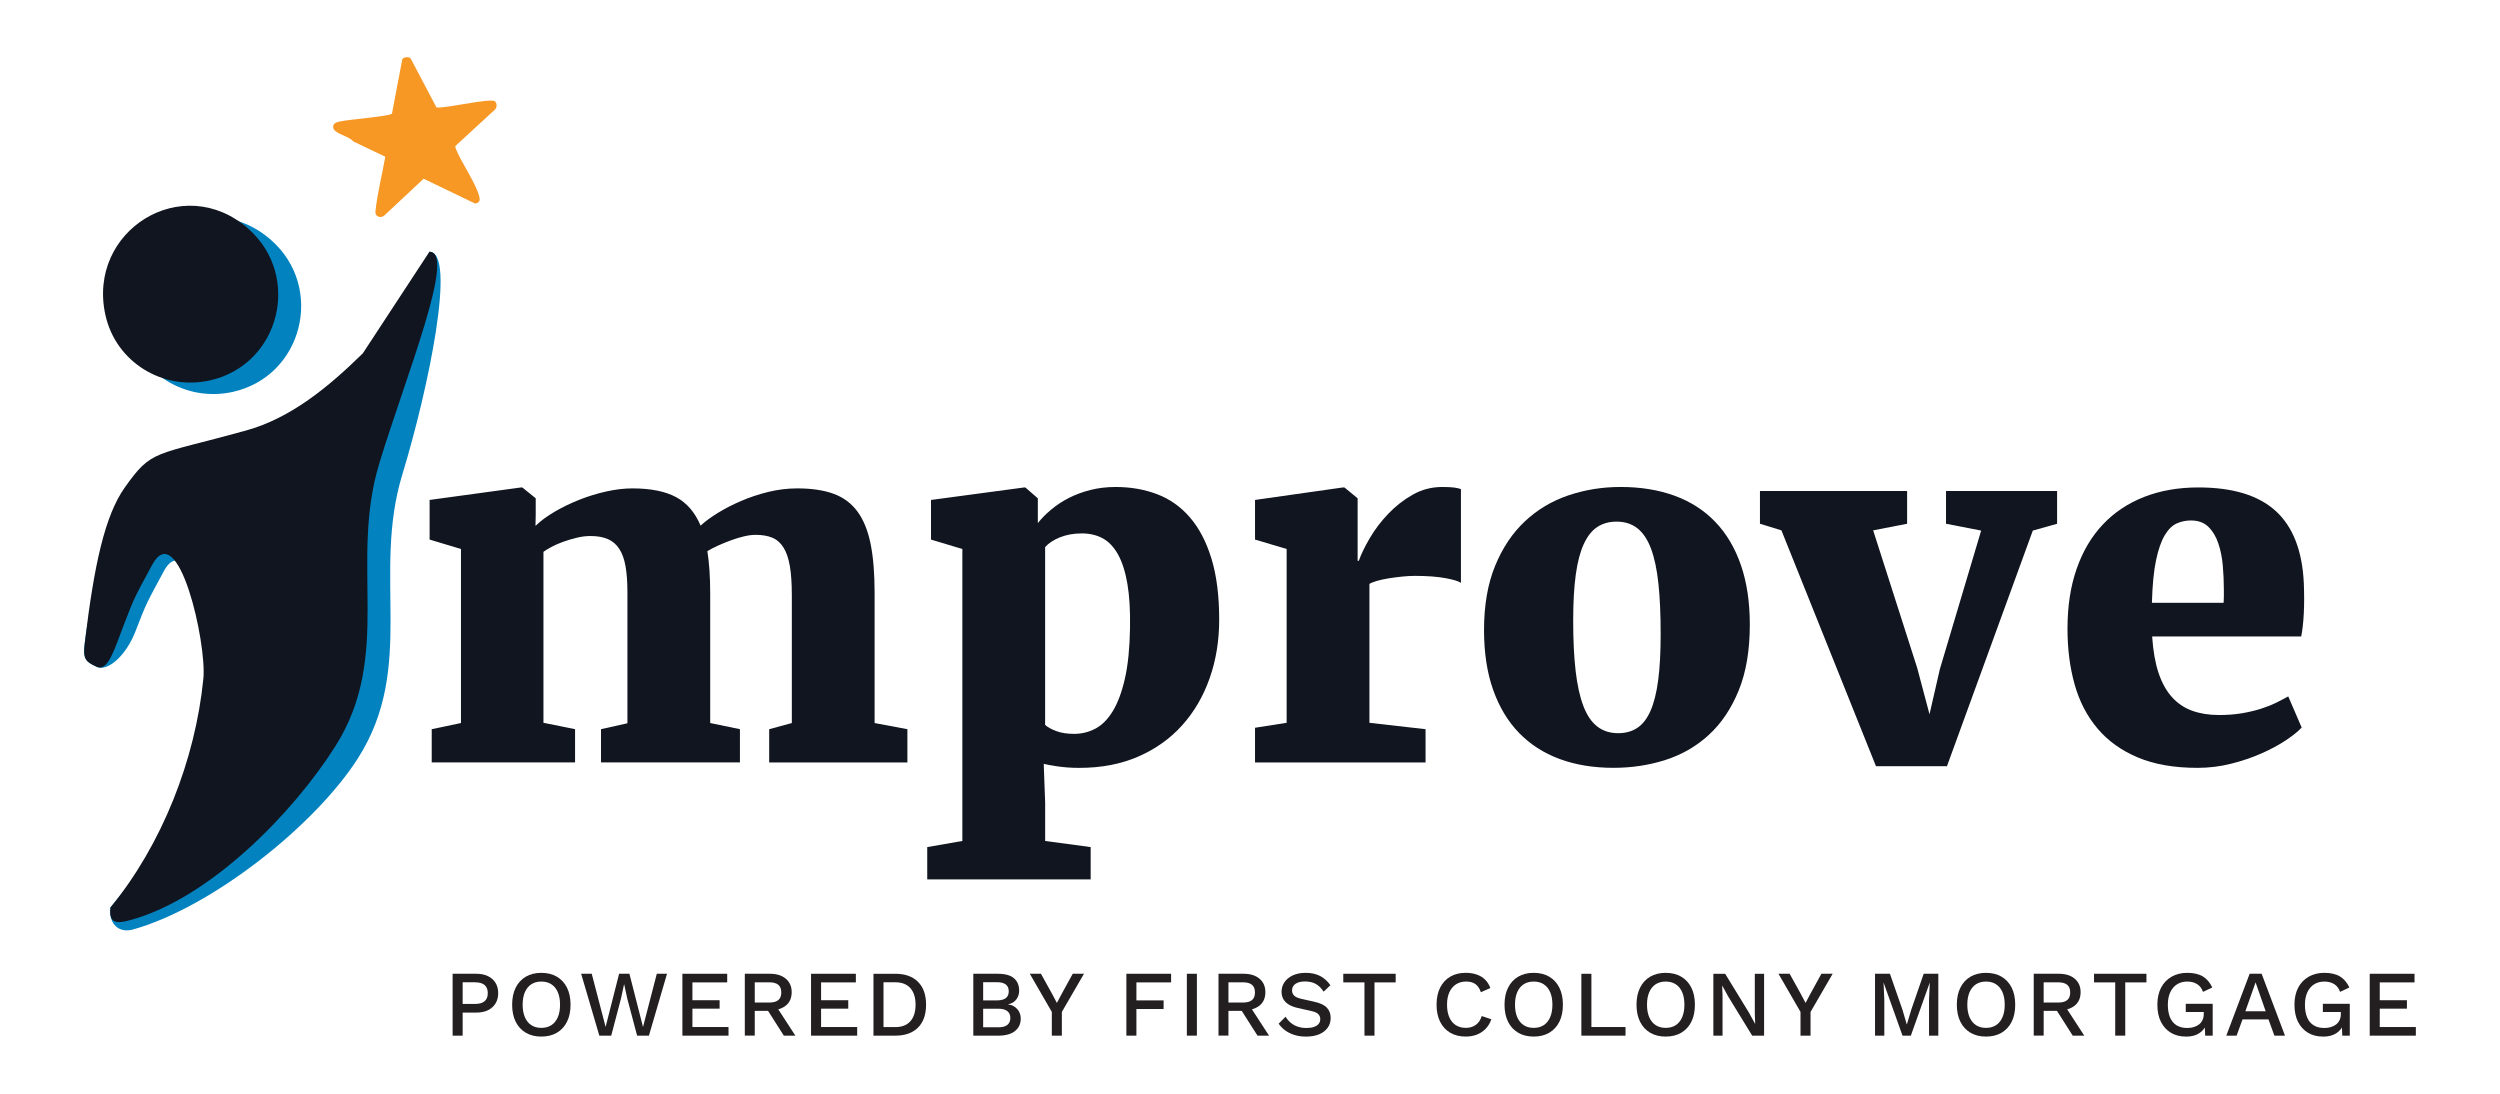 <?xml version="1.0" encoding="UTF-8"?><svg id="b" xmlns="http://www.w3.org/2000/svg" width="160" height="70" viewBox="0 0 160 70"><g id="c"><rect width="160" height="70" fill="none"/><path d="M27.482,16.113c1.751,0-.055,8.752-1.732,14.251-1.958,6.42.888,12.288-2.829,18.145-2.729,4.3-9.38,9.581-14.43,10.983-.84.233-1.558-.316-1.421-1.414,3.301-4.032,6.895-8.707,7.412-13.903.226-2.275-2.314-10.757-3.993-7.626-1.066,1.989-1.098,1.969-1.809,3.831-.6,1.571-1.781,2.618-2.478,2.301-.754-.343-.899-.514-.779-1.523.594-5.025,2.761-7.438,4.032-9.227,1.743-2.457,1.84-2.005,7.747-3.64,2.899-.802,5.302-2.804,7.486-4.943" fill="#0282bf"/><path d="M17.361,15.372c3.431,3.029,2.032,8.704-2.46,9.708-3.003.671-6.009-1.153-6.684-4.173-1.211-5.416,4.947-9.24,9.144-5.535Z" fill="#0282bf"/><path d="M27.482,16.113c1.751,0-1.523,8.018-3.2,13.517-1.958,6.42.888,12.288-2.829,18.145-2.729,4.3-8.015,9.697-13.064,11.098-.84.233-1.456.303-1.318-.796,3.301-4.032,5.427-9.441,5.944-14.637.226-2.275-1.605-10.407-3.284-7.276-1.066,1.989-1.098,1.969-1.809,3.831-.6,1.571-1.022,3.002-1.718,2.685-.754-.343-.899-.514-.779-1.523.594-5.025,1.293-8.172,2.563-9.961,1.743-2.457,1.84-2.005,7.747-3.64,2.899-.802,5.302-2.804,7.486-4.943" fill="#10151f"/><path d="M15.893,14.638c3.431,3.029,2.032,8.704-2.46,9.708-3.003.671-6.009-1.153-6.684-4.173-1.211-5.416,4.947-9.24,9.144-5.535Z" fill="#10151f"/><path d="M31.665,6.479c.156.117.149.398.013.534l-2.538,2.334c-.021.052.083.296.117.372.354.782,1.172,2.015,1.389,2.757.084.287.108.47-.228.556l-3.307-1.593-2.544,2.38c-.241.161-.553.033-.542-.275.128-1.179.428-2.343.633-3.514l-2.054-.983c-.235-.326-1.224-.492-1.278-.87-.036-.257.145-.331.362-.388.559-.145,3.17-.329,3.397-.513l.663-3.488c.075-.139.463-.19.544-.026l1.643,3.114c.561.078,3.443-.612,3.73-.397Z" fill="#f79724"/><path d="M27.63,48.795v-2.128l1.872-.393v-11.139l-2.007-.603v-2.536l5.856-.8h.075l.86.695v1.056l-.015.709c.332-.322.745-.626,1.238-.913s1.019-.541,1.577-.762c.559-.221,1.132-.397,1.721-.528.589-.131,1.145-.196,1.668-.196,1.167,0,2.098.186,2.792.558.694.372,1.217.981,1.57,1.826.282-.261.646-.53,1.094-.807.447-.277.946-.533,1.494-.77.548-.236,1.129-.43,1.743-.581.614-.15,1.232-.226,1.856-.226.926,0,1.703.116,2.332.347s1.137.611,1.525,1.139c.387.528.666,1.218.838,2.068.171.85.256,1.894.256,3.132v8.332l2.098.393v2.128h-8.845v-2.128l1.449-.393v-8.181c0-.754-.043-1.378-.128-1.872-.086-.492-.221-.888-.408-1.185s-.425-.506-.717-.626c-.292-.121-.649-.181-1.072-.181-.221,0-.468.033-.74.098-.272.065-.546.148-.823.249-.277.101-.549.211-.815.332-.267.121-.501.241-.702.362.121.765.181,1.665.181,2.702v8.301l1.902.393v2.128h-8.89v-2.128l1.69-.378v-8.407c0-.644-.041-1.192-.121-1.645-.081-.453-.214-.822-.4-1.109s-.43-.495-.732-.627c-.302-.131-.674-.196-1.117-.196-.272,0-.556.035-.853.106s-.586.156-.868.256c-.282.101-.536.211-.762.332-.227.121-.4.227-.521.317v10.943l2.023.408v2.128h-9.177Z" fill="#10151f"/><path d="M59.342,54.214l2.249-.392v-18.686l-2.007-.603v-2.536l5.962-.8h.075l.8.695v1.585c.241-.302.53-.594.868-.875.337-.282.714-.528,1.132-.74.417-.211.875-.38,1.374-.506.498-.126,1.034-.189,1.607-.189.956,0,1.839.153,2.649.46.81.307,1.509.8,2.098,1.48.589.679,1.049,1.557,1.381,2.634s.498,2.385.498,3.924c0,1.339-.204,2.587-.611,3.743-.408,1.157-.994,2.161-1.758,3.011-.765.851-1.701,1.517-2.808,2-1.107.483-2.365.725-3.773.725-.513,0-.984-.033-1.411-.098-.428-.066-.717-.119-.868-.159l.091,2.475v2.46l2.913.392v2.068h-10.46v-2.068ZM69.228,34.139c-.513,0-.976.083-1.389.249-.413.166-.73.375-.951.626v11.38c.171.151.412.285.724.4s.689.173,1.132.173c.483,0,.936-.111,1.358-.332s.795-.596,1.117-1.124c.322-.528.581-1.225.777-2.091.196-.865.304-1.937.325-3.215.02-1.117-.035-2.06-.166-2.83-.131-.77-.33-1.396-.596-1.879-.267-.483-.594-.83-.981-1.041-.388-.211-.838-.317-1.351-.317Z" fill="#10151f"/><path d="M80.322,48.795v-2.219l2.023-.317v-11.124l-2.023-.603v-2.536l5.63-.8h.091l.845.695v4h.075c.151-.423.385-.905.702-1.449.317-.543.707-1.059,1.17-1.547.463-.488.986-.898,1.57-1.23.583-.332,1.212-.498,1.887-.498.352,0,.614.013.785.037.171.025.312.058.423.098v6.007c-.141-.111-.473-.214-.996-.309-.523-.096-1.177-.144-1.962-.144-.241,0-.511.015-.807.046-.297.03-.586.068-.868.113-.282.046-.533.101-.755.166-.221.065-.377.128-.468.189v8.89l3.592.408v2.128h-10.913Z" fill="#10151f"/><path d="M94.978,40.328c0-1.59.236-2.961.709-4.113.473-1.152,1.109-2.103,1.909-2.853.8-.749,1.728-1.303,2.785-1.66,1.057-.357,2.168-.536,3.336-.536,1.278,0,2.428.186,3.449.558,1.021.372,1.889.928,2.603,1.668.714.739,1.263,1.66,1.645,2.762.382,1.102.574,2.377.574,3.826,0,1.64-.236,3.042-.709,4.203-.473,1.162-1.109,2.111-1.909,2.845-.8.735-1.726,1.27-2.777,1.607-1.052.337-2.161.506-3.328.506-1.278,0-2.428-.189-3.449-.566-1.021-.378-1.889-.936-2.604-1.676-.714-.739-1.265-1.657-1.653-2.754-.388-1.097-.581-2.37-.581-3.819ZM103.566,46.924c.473,0,.88-.113,1.223-.34.342-.227.624-.591.845-1.094.221-.503.385-1.157.49-1.962.106-.805.158-1.786.158-2.943,0-1.258-.048-2.337-.143-3.238-.096-.9-.254-1.645-.475-2.234-.221-.589-.513-1.024-.875-1.306s-.805-.423-1.328-.423c-.473,0-.883.113-1.23.34-.347.227-.636.591-.868,1.094-.232.503-.403,1.155-.513,1.955-.111.8-.166,1.784-.166,2.951,0,1.258.053,2.337.158,3.237.106.901.272,1.645.498,2.234.227.589.523,1.024.89,1.306s.812.423,1.336.423Z" fill="#10151f"/><path d="M120.063,49.037l-6.052-15.094-1.374-.423v-2.098h9.418v2.098l-2.173.423,2.822,8.815.785,2.958.664-2.898,2.641-8.86-2.249-.438v-2.098h7.109v2.098l-1.555.438-5.494,15.079h-4.543Z" fill="#10151f"/><path d="M140.635,49.142c-1.489,0-2.76-.221-3.811-.664-1.052-.442-1.912-1.058-2.581-1.849-.669-.79-1.157-1.728-1.464-2.815-.307-1.086-.46-2.279-.46-3.577,0-1.438.196-2.719.589-3.841.393-1.122.953-2.068,1.683-2.838.729-.77,1.61-1.355,2.641-1.758,1.031-.402,2.186-.604,3.464-.604,2.194,0,3.841.501,4.943,1.502,1.102,1.002,1.703,2.533,1.804,4.596.03.725.03,1.379,0,1.962s-.086,1.077-.166,1.479h-9.539c.06.916.196,1.691.407,2.325.211.634.498,1.152.86,1.554.362.403.795.695,1.298.875.503.181,1.072.272,1.706.272.543,0,1.036-.037,1.479-.113s.845-.171,1.208-.287.687-.244.974-.385c.287-.141.546-.277.777-.407l.86,1.992c-.232.252-.571.526-1.019.823-.448.297-.969.576-1.562.838-.594.262-1.24.481-1.94.657-.7.176-1.416.264-2.151.264ZM140.228,33.309c-.322,0-.626.063-.913.189-.287.126-.543.378-.77.755-.226.378-.413.91-.558,1.6-.146.69-.234,1.598-.264,2.725h4.588c0-.03.003-.086.008-.166s.008-.169.008-.264v-.415c0-.503-.023-1.013-.068-1.532-.045-.518-.141-.994-.287-1.426-.146-.433-.357-.785-.634-1.057-.277-.272-.646-.407-1.109-.407Z" fill="#10151f"/><path d="M30.492,62.321c.284,0,.529.05.735.15.206.1.367.241.483.426.116.184.174.406.174.666,0,.256-.058.477-.174.663-.116.185-.277.329-.483.429-.206.1-.451.15-.735.15h-.882v1.476h-.642v-3.96h1.524ZM30.39,64.253c.284,0,.493-.059.627-.177.134-.118.201-.289.201-.513,0-.229-.067-.401-.201-.519-.134-.117-.343-.177-.627-.177h-.78v1.386h.78Z" fill="#231f20"/><path d="M34.643,62.262c.384,0,.716.082.996.245.28.164.496.398.648.702.152.305.228.668.228,1.092,0,.425-.076.788-.228,1.093-.152.304-.368.538-.648.702-.28.164-.612.245-.996.245-.38,0-.71-.081-.99-.245-.28-.164-.496-.398-.648-.702-.152-.305-.228-.668-.228-1.093,0-.424.076-.787.228-1.092.152-.304.368-.538.648-.702.28-.163.61-.245.99-.245ZM34.643,62.819c-.248,0-.461.058-.639.174-.178.116-.315.284-.411.504-.096.22-.144.488-.144.804,0,.312.048.579.144.802.096.222.233.391.411.507.178.116.391.174.639.174.252,0,.467-.058.645-.174s.315-.285.411-.507c.096-.223.144-.489.144-.802,0-.315-.048-.584-.144-.804-.096-.22-.233-.388-.411-.504s-.393-.174-.645-.174Z" fill="#231f20"/><path d="M38.357,66.281l-1.164-3.96h.678l.888,3.402.864-3.402h.66l.87,3.408.882-3.408h.654l-1.158,3.96h-.756l-.63-2.376-.198-.912h-.006l-.198.912-.624,2.376h-.762Z" fill="#231f20"/><path d="M43.673,66.281v-3.96h2.868v.552h-2.226v1.141h1.74v.54h-1.74v1.176h2.31v.552h-2.952Z" fill="#231f20"/><path d="M49.282,62.321c.424,0,.761.106,1.011.318s.375.498.375.857c0,.372-.125.659-.375.861s-.587.303-1.011.303l-.06.036h-.918v1.584h-.636v-3.96h1.614ZM49.234,64.163c.26,0,.453-.053.579-.159.126-.105.189-.269.189-.488,0-.217-.063-.378-.189-.486s-.319-.162-.579-.162h-.93v1.296h.93ZM49.613,64.295l1.29,1.986h-.738l-1.104-1.734.552-.252Z" fill="#231f20"/><path d="M51.907,66.281v-3.96h2.868v.552h-2.226v1.141h1.74v.54h-1.74v1.176h2.31v.552h-2.952Z" fill="#231f20"/><path d="M57.3,62.321c.62,0,1.103.171,1.449.513.346.342.519.831.519,1.467,0,.637-.173,1.125-.519,1.468-.346.342-.829.513-1.449.513h-1.398v-3.96h1.398ZM57.3,65.735c.42,0,.741-.125.963-.375.222-.25.333-.604.333-1.06,0-.455-.111-.809-.333-1.059-.222-.25-.543-.375-.963-.375h-.756v2.868h.756Z" fill="#231f20"/><path d="M62.292,66.281v-3.96h1.56c.476,0,.824.096,1.044.288.22.191.33.458.33.798,0,.208-.06.393-.18.555-.12.162-.296.266-.528.31v.006c.256.04.455.144.597.315.142.171.213.367.213.592,0,.34-.124.607-.372.804s-.608.294-1.08.294h-1.584ZM62.922,64.025h.882c.504,0,.756-.194.756-.582s-.252-.582-.756-.582h-.882v1.164ZM62.922,65.747h.984c.252,0,.441-.052.567-.156.126-.103.189-.249.189-.438s-.063-.334-.189-.439c-.126-.103-.315-.155-.567-.155h-.984v1.188Z" fill="#231f20"/><path d="M69.375,62.321l-1.416,2.442v1.518h-.642v-1.518l-1.41-2.442h.714l.708,1.278.312.588.312-.588.702-1.278h.72Z" fill="#231f20"/><path d="M74.95,62.873h-2.22v1.152h1.74v.552h-1.74v1.704h-.642v-3.96h2.862v.552Z" fill="#231f20"/><path d="M76.601,62.321v3.96h-.642v-3.96h.642Z" fill="#231f20"/><path d="M79.598,62.321c.424,0,.761.106,1.011.318s.375.498.375.857c0,.372-.125.659-.375.861s-.587.303-1.011.303l-.06.036h-.918v1.584h-.636v-3.96h1.614ZM79.55,64.163c.26,0,.453-.053.579-.159.126-.105.189-.269.189-.488,0-.217-.063-.378-.189-.486s-.319-.162-.579-.162h-.93v1.296h.93ZM79.928,64.295l1.29,1.986h-.738l-1.104-1.734.552-.252Z" fill="#231f20"/><path d="M83.561,62.262c.356,0,.664.066.924.2.26.135.48.331.66.592l-.432.413c-.152-.231-.323-.398-.513-.501-.19-.102-.415-.152-.675-.152-.192,0-.35.025-.474.078-.124.052-.215.121-.273.207-.058.086-.087.183-.087.291,0,.124.043.231.129.323.086.093.247.164.483.217l.804.18c.384.084.656.212.816.384.16.172.24.39.24.654,0,.244-.066.456-.198.636-.132.18-.315.318-.549.414s-.509.144-.825.144c-.28,0-.532-.035-.756-.107s-.42-.17-.588-.294-.306-.267-.414-.426l.444-.444c.084.14.19.265.318.375.128.11.277.195.447.255s.359.09.567.09c.184,0,.343-.021.477-.065.134-.044.236-.109.306-.195.07-.086.105-.19.105-.309,0-.116-.039-.219-.117-.307-.078-.088-.223-.156-.435-.204l-.87-.197c-.24-.053-.438-.127-.594-.223-.156-.096-.272-.213-.348-.351-.076-.139-.114-.293-.114-.465,0-.225.061-.428.183-.609s.299-.328.531-.439c.232-.109.508-.164.828-.164Z" fill="#231f20"/><path d="M89.323,62.321v.552h-1.355v3.408h-.642v-3.408h-1.356v-.552h3.353Z" fill="#231f20"/><path d="M95.444,65.231c-.08.24-.2.442-.36.608s-.348.291-.564.375-.454.126-.714.126c-.381,0-.711-.081-.99-.245-.28-.164-.496-.398-.648-.702-.151-.305-.228-.668-.228-1.093,0-.424.076-.787.228-1.092.152-.304.368-.538.648-.702.279-.163.607-.245.983-.245.261,0,.495.035.705.107s.39.18.537.324c.148.144.262.324.342.54l-.606.27c-.08-.235-.196-.408-.348-.519-.152-.11-.351-.165-.595-.165s-.458.058-.642.174c-.185.116-.327.284-.429.504-.102.22-.153.488-.153.804,0,.312.048.579.144.802.097.222.234.391.414.507.181.116.397.174.648.174.244,0,.455-.062.633-.189.178-.127.305-.315.381-.567l.612.204Z" fill="#231f20"/><path d="M98.155,62.262c.384,0,.716.082.995.245.28.164.496.398.648.702.152.305.228.668.228,1.092,0,.425-.075.788-.228,1.093-.152.304-.368.538-.648.702-.279.164-.611.245-.995.245-.381,0-.711-.081-.99-.245-.28-.164-.496-.398-.648-.702-.151-.305-.228-.668-.228-1.093,0-.424.076-.787.228-1.092.152-.304.368-.538.648-.702.279-.163.609-.245.99-.245ZM98.155,62.819c-.248,0-.462.058-.64.174s-.315.284-.411.504c-.096.22-.144.488-.144.804,0,.312.048.579.144.802.097.222.233.391.411.507s.392.174.64.174c.252,0,.467-.058.644-.174s.315-.285.411-.507c.096-.223.144-.489.144-.802,0-.315-.048-.584-.144-.804s-.233-.388-.411-.504-.393-.174-.644-.174Z" fill="#231f20"/><path d="M101.849,65.73h2.184v.552h-2.826v-3.96h.643v3.408Z" fill="#231f20"/><path d="M106.603,62.262c.384,0,.716.082.995.245.28.164.496.398.648.702.152.305.228.668.228,1.092,0,.425-.075.788-.228,1.093-.152.304-.368.538-.648.702-.279.164-.611.245-.995.245-.381,0-.711-.081-.99-.245-.28-.164-.496-.398-.648-.702-.151-.305-.228-.668-.228-1.093,0-.424.076-.787.228-1.092.152-.304.368-.538.648-.702.279-.163.609-.245.99-.245ZM106.603,62.819c-.248,0-.462.058-.64.174s-.315.284-.411.504c-.096.22-.144.488-.144.804,0,.312.048.579.144.802.097.222.233.391.411.507s.392.174.64.174c.252,0,.467-.058.644-.174s.315-.285.411-.507c.096-.223.144-.489.144-.802,0-.315-.048-.584-.144-.804s-.233-.388-.411-.504-.393-.174-.644-.174Z" fill="#231f20"/><path d="M112.902,62.321v3.96h-.762l-1.53-2.496-.384-.702h-.006l.023.643v2.556h-.588v-3.96h.756l1.524,2.49.39.714h.006l-.023-.648v-2.556h.594Z" fill="#231f20"/><path d="M117.291,62.321l-1.416,2.442v1.518h-.643v-1.518l-1.41-2.442h.715l.708,1.278.311.588.312-.588.701-1.278h.721Z" fill="#231f20"/><path d="M124.052,62.321v3.96h-.594v-2.292l.048-1.092h-.006l-1.206,3.384h-.534l-1.206-3.384h-.006l.048,1.092v2.292h-.594v-3.96h.954l.798,2.292.276.942h.012l.282-.942.792-2.292h.935Z" fill="#231f20"/><path d="M127.103,62.262c.384,0,.716.082.995.245.28.164.496.398.648.702.152.305.228.668.228,1.092,0,.425-.075.788-.228,1.093-.152.304-.368.538-.648.702-.279.164-.611.245-.995.245-.381,0-.711-.081-.99-.245-.28-.164-.496-.398-.648-.702-.151-.305-.228-.668-.228-1.093,0-.424.076-.787.228-1.092.152-.304.368-.538.648-.702.279-.163.609-.245.99-.245ZM127.103,62.819c-.248,0-.462.058-.64.174s-.315.284-.411.504c-.096.22-.144.488-.144.804,0,.312.048.579.144.802.097.222.233.391.411.507s.392.174.64.174c.252,0,.467-.058.644-.174s.315-.285.411-.507c.096-.223.144-.489.144-.802,0-.315-.048-.584-.144-.804s-.233-.388-.411-.504-.393-.174-.644-.174Z" fill="#231f20"/><path d="M131.773,62.321c.424,0,.761.106,1.011.318s.375.498.375.857c0,.372-.125.659-.375.861s-.587.303-1.011.303l-.06.036h-.918v1.584h-.636v-3.96h1.614ZM131.725,64.163c.26,0,.453-.053.579-.159.126-.105.189-.269.189-.488,0-.217-.062-.378-.189-.486s-.319-.162-.579-.162h-.931v1.296h.931ZM132.103,64.295l1.29,1.986h-.738l-1.103-1.734.552-.252Z" fill="#231f20"/><path d="M137.372,62.321v.552h-1.356v3.408h-.642v-3.408h-1.356v-.552h3.354Z" fill="#231f20"/><path d="M139.902,66.341c-.372,0-.694-.081-.966-.245-.273-.164-.484-.398-.637-.699-.151-.302-.228-.667-.228-1.096,0-.42.079-.781.236-1.086.158-.304.383-.538.673-.705.29-.165.623-.248.999-.248.411,0,.744.075.999.228.254.152.456.388.608.708l-.594.282c-.076-.22-.201-.385-.375-.495s-.385-.165-.633-.165-.465.058-.651.174c-.185.116-.331.285-.435.507-.104.223-.156.489-.156.801,0,.316.046.586.138.808s.231.391.417.507c.186.116.415.174.688.174.147,0,.286-.019.414-.057s.239-.094.336-.168c.096-.074.171-.168.225-.282s.081-.249.081-.405v-.113h-1.152v-.522h1.723v2.04h-.48l-.036-.798.12.06c-.096.252-.255.448-.477.588-.223.141-.501.21-.837.21Z" fill="#231f20"/><path d="M146.239,66.281h-.678l-.378-1.038h-1.662l-.378,1.038h-.66l1.494-3.96h.768l1.494,3.96ZM143.702,64.722h1.302l-.647-1.849-.654,1.849Z" fill="#231f20"/><path d="M148.676,66.341c-.372,0-.694-.081-.966-.245-.273-.164-.484-.398-.637-.699-.151-.302-.228-.667-.228-1.096,0-.42.079-.781.236-1.086.158-.304.383-.538.673-.705.29-.165.623-.248.999-.248.411,0,.744.075.999.228.254.152.456.388.608.708l-.594.282c-.076-.22-.201-.385-.375-.495s-.385-.165-.633-.165-.465.058-.651.174c-.185.116-.331.285-.435.507-.104.223-.156.489-.156.801,0,.316.046.586.138.808s.231.391.417.507c.186.116.415.174.688.174.147,0,.286-.019.414-.057s.239-.094.336-.168c.096-.074.171-.168.225-.282s.081-.249.081-.405v-.113h-1.152v-.522h1.723v2.04h-.48l-.036-.798.12.06c-.096.252-.255.448-.477.588-.223.141-.501.21-.837.21Z" fill="#231f20"/><path d="M151.662,66.281v-3.96h2.868v.552h-2.226v1.141h1.739v.54h-1.739v1.176h2.31v.552h-2.952Z" fill="#231f20"/></g></svg>